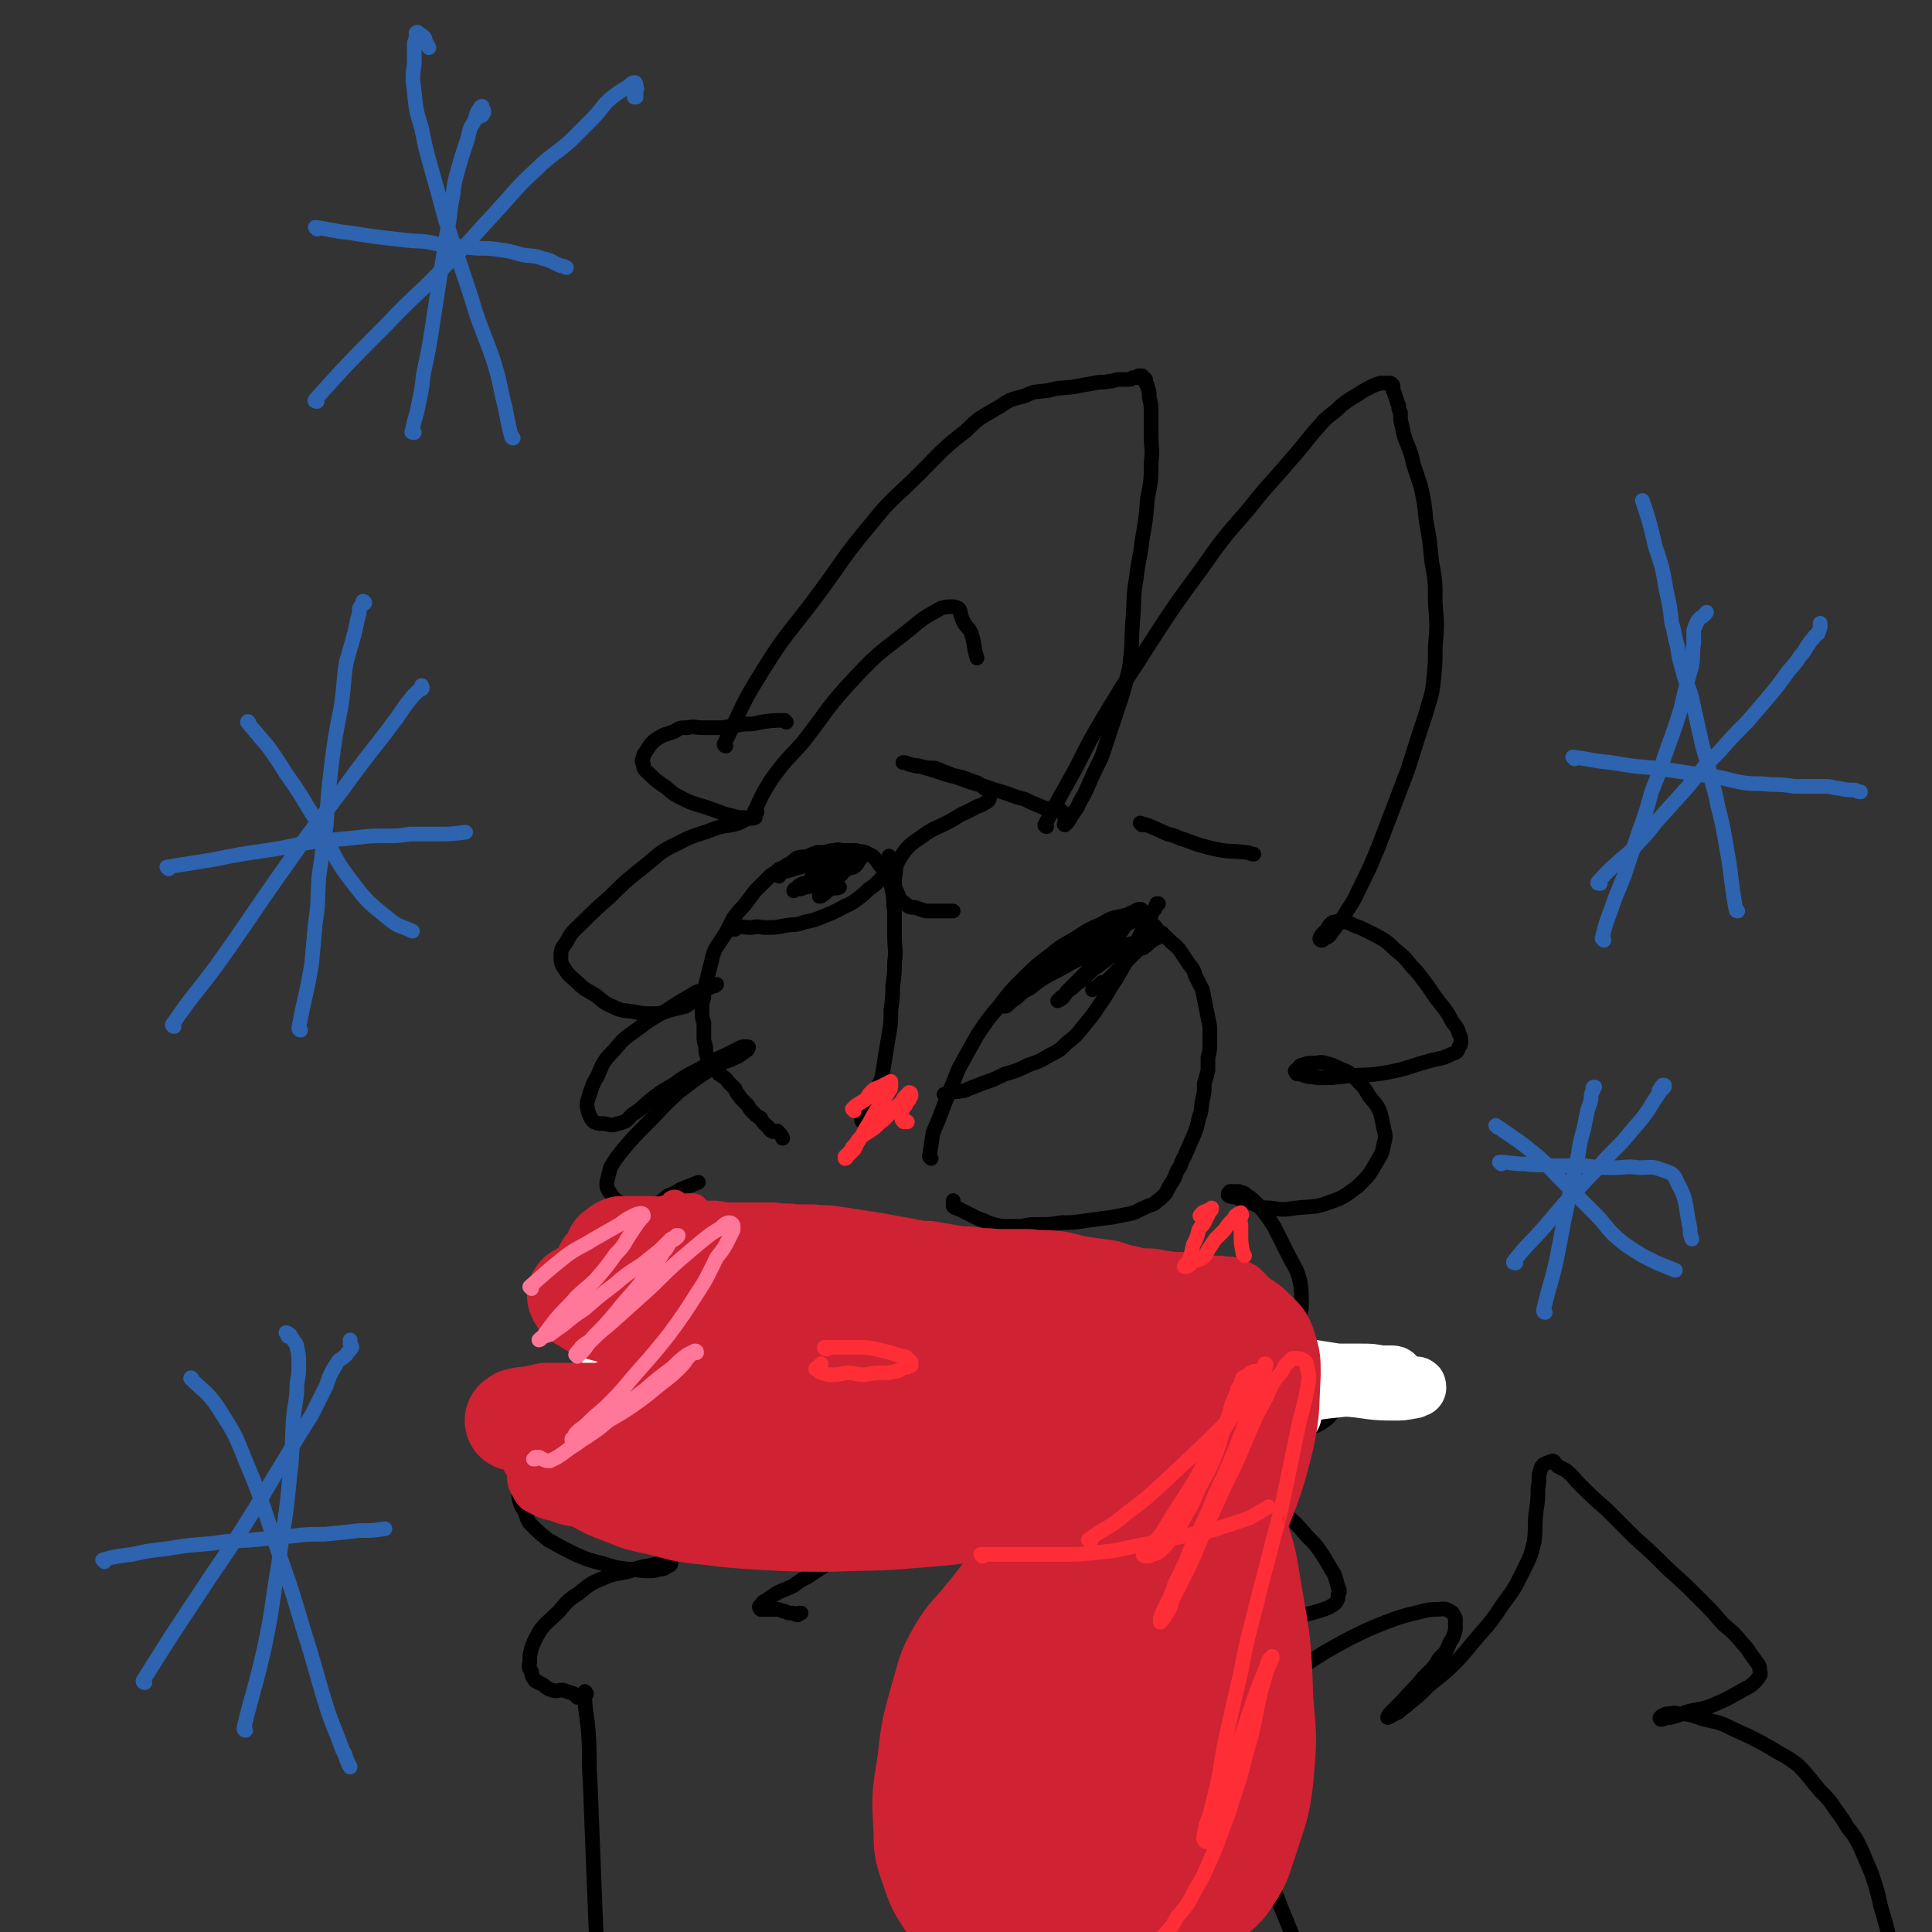 <svg viewBox='0 0 1054 1054' version='1.1' xmlns='http://www.w3.org/2000/svg' xmlns:xlink='http://www.w3.org/1999/xlink'><rect x="0" y="0" width="1054" height="1054" fill="#333333" stroke="none"/><g fill='none' stroke='rgb(0,0,0)' stroke-width='8' stroke-linecap='round' stroke-linejoin='round'><path d='M429,394c-1,-1 -1,-1 -1,-1 -6,0 -7,0 -13,1 -4,1 -4,1 -9,1 -6,1 -6,1 -12,2 -5,0 -5,0 -10,0 -5,0 -5,-1 -9,0 -4,0 -4,0 -7,2 -3,1 -3,1 -6,2 -2,1 -2,1 -5,3 -2,2 -2,2 -4,5 -1,2 -2,2 -2,4 -1,2 -1,2 0,4 0,3 1,3 3,5 3,3 3,3 7,6 5,3 4,4 10,7 6,3 6,3 13,5 6,2 6,2 11,4 4,1 4,1 8,2 3,0 3,0 5,0 2,0 2,0 3,0 1,0 1,0 1,0 -2,1 -3,0 -5,1 -2,1 -2,1 -4,2 -6,2 -7,1 -13,3 -10,4 -11,3 -20,8 -11,5 -10,6 -19,13 -10,8 -10,8 -18,16 -8,7 -8,7 -15,14 -5,5 -6,5 -9,11 -3,4 -3,4 -3,9 0,3 1,4 3,7 2,3 3,3 6,6 4,4 5,4 10,7 4,3 4,4 9,6 6,3 6,2 12,3 5,1 5,1 11,1 5,0 5,-1 9,-2 4,-1 4,-1 8,-2 3,-2 3,-2 6,-4 2,-2 2,-2 4,-4 2,-2 2,-2 4,-3 2,0 2,0 3,-1 0,0 0,0 0,0 -1,0 -1,1 -2,1 -2,1 -3,1 -5,2 -4,1 -4,1 -7,3 -7,4 -7,4 -13,8 -9,5 -9,5 -17,11 -7,5 -7,5 -12,11 -6,6 -6,7 -9,14 -3,5 -3,6 -5,12 -1,3 -1,4 0,8 1,2 1,3 3,5 2,1 3,1 6,1 4,1 4,1 7,0 5,-1 5,-2 8,-5 5,-3 5,-4 10,-8 5,-4 5,-4 12,-8 7,-5 7,-5 15,-9 6,-4 6,-4 13,-7 4,-2 4,-2 8,-4 2,-1 2,-1 4,-1 1,0 2,0 1,1 0,1 -1,1 -2,2 -2,1 -2,2 -5,3 -6,3 -7,2 -13,6 -9,6 -9,6 -18,13 -9,8 -9,9 -17,17 -7,7 -7,7 -13,14 -4,5 -4,5 -7,10 -1,4 -1,4 -2,8 0,3 0,3 2,6 2,3 2,3 5,5 3,2 3,2 7,3 3,1 3,1 6,0 3,0 3,0 6,-2 2,0 2,0 4,-2 2,-1 2,-2 4,-3 3,-1 3,-1 6,-3 5,-2 5,-2 10,-4 '/><path d='M396,407c0,0 -1,0 -1,-1 10,-20 9,-21 21,-40 13,-21 14,-20 29,-40 15,-20 14,-21 30,-40 12,-15 13,-14 27,-28 12,-12 12,-13 25,-23 8,-8 8,-7 18,-13 6,-4 6,-4 14,-6 6,-3 6,-2 13,-3 7,-2 7,-1 14,-2 5,-1 5,-1 11,-2 4,-1 4,0 8,-1 3,0 3,-1 6,-1 2,0 2,0 4,0 2,0 2,0 3,-1 1,0 1,0 2,0 1,0 1,0 1,-1 1,0 1,0 1,0 1,0 1,0 1,0 1,1 1,1 1,1 1,1 1,1 1,1 0,1 0,1 0,2 1,1 1,1 1,2 1,3 1,3 1,6 1,4 1,4 1,9 0,6 0,6 0,12 0,7 1,7 0,14 0,10 0,10 -2,20 -1,12 -1,12 -3,23 -1,10 -2,10 -3,20 -2,11 -1,11 -2,23 -1,13 0,13 -2,27 -3,12 -3,12 -7,24 -4,12 -4,12 -8,24 -4,8 -4,8 -8,17 -2,5 -3,5 -5,10 -2,3 -2,3 -4,6 -1,2 -1,2 -2,3 -1,1 -1,1 -1,1 -1,0 0,-1 0,-1 0,-1 0,-1 0,-1 0,-1 0,-1 0,-1 0,-1 0,-1 0,-2 -1,0 0,0 0,-1 -1,-1 -1,-1 -2,-1 0,-1 0,-1 -1,-1 -1,0 -1,0 -2,-1 -2,0 -2,0 -4,0 -2,0 -2,0 -4,-1 -5,-2 -5,-2 -9,-4 -8,-2 -8,-3 -16,-5 -11,-4 -11,-3 -21,-7 -9,-2 -9,-3 -17,-5 -5,-2 -5,-1 -9,-2 -2,-1 -2,-1 -3,-1 -1,0 0,0 0,0 2,0 2,1 4,1 2,1 3,1 5,1 4,1 4,1 8,1 5,2 5,2 10,4 5,1 5,1 10,3 3,1 4,1 7,4 2,1 2,1 3,3 0,2 0,3 -1,4 -3,2 -3,2 -6,3 -7,4 -7,3 -13,7 -9,5 -10,4 -18,10 -6,4 -7,5 -11,11 -3,5 -2,6 -3,12 0,4 0,4 2,8 1,3 1,3 4,5 2,2 2,2 5,2 3,1 3,1 6,2 6,0 6,0 11,0 2,0 2,0 4,0 '/><path d='M571,451c0,0 -1,0 -1,-1 8,-15 8,-15 17,-31 8,-16 8,-16 17,-31 12,-20 12,-19 24,-38 13,-20 13,-20 27,-39 12,-17 12,-17 26,-33 11,-14 12,-14 23,-27 8,-9 8,-10 16,-19 5,-6 6,-5 12,-11 4,-3 4,-3 9,-6 3,-2 3,-2 7,-4 2,-1 2,-1 5,-2 2,0 2,0 3,0 1,0 1,0 2,0 1,0 1,0 1,1 1,0 1,0 1,1 0,1 0,1 0,2 1,1 0,1 1,2 0,1 0,1 1,3 0,1 0,1 1,3 0,2 0,2 1,4 0,4 0,4 1,8 1,5 1,5 3,10 2,5 2,5 3,10 2,6 2,6 4,12 2,9 2,9 3,19 2,11 2,11 3,22 2,11 2,11 2,23 1,12 1,12 0,24 0,9 0,9 -1,19 -1,9 -2,9 -4,17 -5,15 -5,15 -10,31 -8,21 -8,21 -16,42 -5,12 -5,12 -11,24 -3,7 -4,7 -8,14 -3,4 -3,4 -6,8 -2,3 -2,3 -5,4 0,1 -1,1 -1,1 -1,0 -1,-1 -1,-1 0,-1 1,-1 1,-2 2,-2 2,-2 3,-3 1,-2 1,-2 2,-3 1,-1 1,-1 3,-1 1,-1 1,0 3,0 1,0 1,0 3,0 2,1 2,1 4,2 3,1 3,1 5,2 4,2 4,2 8,4 5,3 5,3 9,7 5,4 5,4 9,9 5,5 5,6 9,11 4,6 4,6 8,11 3,4 3,4 5,8 2,3 3,3 4,7 1,2 1,2 1,4 0,2 0,2 -1,3 -1,3 -1,3 -4,4 -6,3 -6,2 -13,4 -11,3 -11,4 -22,6 -11,2 -11,1 -22,2 -8,1 -8,1 -16,1 -5,-1 -5,0 -9,-2 -2,0 -3,0 -3,-1 -1,-1 0,-1 1,-2 1,-1 1,-2 3,-2 2,-1 2,-1 5,-1 4,0 4,-1 7,0 4,1 4,1 8,3 5,2 5,2 9,6 4,4 4,4 7,9 3,4 4,4 6,9 1,4 1,4 2,9 1,4 1,4 0,8 -1,5 -1,5 -4,10 -4,7 -4,7 -10,13 -7,5 -7,6 -16,9 -8,3 -9,2 -18,3 -7,1 -7,1 -14,0 -6,0 -6,-1 -11,-3 -4,-1 -4,-1 -8,-3 -2,0 -2,0 -4,-1 0,-1 0,-1 1,-2 0,0 1,0 2,0 1,0 2,0 3,0 2,1 2,0 4,2 3,2 3,2 6,5 5,6 5,6 9,12 4,8 4,8 8,16 3,6 4,6 6,13 1,5 1,6 1,11 0,5 0,6 -2,10 -1,4 -2,4 -4,6 -3,3 -3,3 -7,4 -4,1 -4,0 -8,0 -5,0 -5,-1 -10,-2 -5,-1 -5,-2 -10,-4 -5,-1 -4,-2 -9,-3 -4,-2 -4,-1 -7,-3 -3,-1 -3,-1 -5,-2 -2,-1 -2,-1 -3,-2 0,-2 1,-2 1,-4 1,-1 1,-1 1,-1 '/><path d='M437,698c0,0 -1,-1 -1,-1 4,-1 5,-1 9,-2 3,0 3,0 5,1 3,0 3,0 6,1 3,1 3,1 5,2 2,1 2,1 4,2 2,1 1,1 3,2 2,1 2,1 3,2 1,0 1,1 3,1 0,0 0,0 1,0 '/><path d='M508,632c0,0 -1,-1 -1,-1 1,-6 1,-7 2,-13 3,-7 3,-7 6,-15 4,-10 4,-10 8,-20 5,-9 5,-9 10,-18 6,-9 6,-9 12,-16 6,-8 6,-8 13,-15 7,-7 7,-7 15,-13 7,-6 7,-5 15,-10 6,-4 6,-4 13,-7 5,-3 5,-3 10,-4 4,-1 4,-1 9,0 4,1 4,1 7,3 3,2 3,2 5,5 3,2 3,2 6,5 3,3 3,2 6,6 2,3 2,3 4,6 2,3 3,3 4,7 2,4 2,4 4,8 1,5 1,5 2,10 1,5 1,5 2,10 0,4 0,4 0,9 0,4 0,4 -1,8 0,3 0,3 0,7 -1,4 -1,4 -2,7 0,5 0,5 -1,9 -1,5 0,5 -2,10 -1,5 -1,5 -3,10 -2,4 -2,5 -4,9 -1,3 -2,3 -3,7 -2,3 -2,3 -3,6 -1,2 -1,2 -3,5 -1,2 -1,2 -2,4 -2,2 -2,2 -3,3 -2,1 -2,2 -4,3 -3,1 -3,1 -5,2 -3,1 -3,2 -7,3 -5,1 -5,1 -10,2 -8,1 -8,1 -15,2 -7,1 -7,1 -13,1 -6,1 -6,1 -12,1 -5,0 -5,0 -10,1 -4,0 -4,0 -8,0 -3,0 -3,0 -7,-1 -3,-1 -3,-1 -5,-2 -3,-1 -3,-1 -5,-2 -2,-1 -2,-1 -4,-2 -2,-1 -2,-1 -4,-2 -1,-1 -1,0 -2,-1 -1,0 -1,0 -2,-1 0,0 0,0 0,-1 0,-1 0,-1 0,-2 0,0 0,0 0,0 '/><path d='M516,598c0,0 -1,-1 -1,-1 5,-2 6,-1 11,-2 5,-2 5,-2 10,-4 6,-2 6,-2 12,-5 7,-2 7,-2 13,-5 6,-2 6,-2 11,-5 6,-3 6,-3 10,-7 5,-4 5,-4 9,-9 5,-6 5,-6 9,-12 5,-7 4,-7 9,-14 4,-7 4,-7 8,-14 3,-6 3,-6 6,-12 2,-4 3,-3 4,-7 2,-3 1,-3 3,-5 0,-1 0,-1 1,-2 0,-1 0,-1 0,-1 0,0 0,0 1,0 '/><path d='M471,612c0,0 -1,0 -1,-1 2,-3 3,-3 5,-7 1,-3 1,-3 2,-7 2,-4 2,-4 4,-9 1,-5 1,-6 2,-12 1,-6 1,-6 2,-12 1,-6 1,-6 1,-13 1,-7 1,-7 1,-13 1,-7 1,-7 1,-13 1,-7 0,-7 0,-15 0,-6 0,-6 0,-13 -1,-5 0,-5 -1,-10 -1,-5 -1,-5 -3,-9 -1,-4 -1,-3 -4,-6 -2,-3 -2,-3 -4,-5 -2,-1 -2,-1 -4,-2 -3,-1 -3,0 -6,-1 -3,0 -3,0 -5,0 -3,0 -3,-1 -6,0 -2,0 -2,0 -5,1 -2,0 -2,0 -4,0 -3,1 -3,1 -5,2 -3,1 -3,0 -6,1 -2,1 -2,2 -4,3 -2,1 -2,1 -3,2 -3,1 -3,1 -5,3 -2,1 -2,1 -5,4 -3,3 -3,3 -6,6 -3,4 -3,4 -6,8 -3,3 -3,3 -6,7 -2,4 -2,4 -4,8 -2,3 -2,3 -4,6 -2,3 -2,3 -3,6 -1,4 -1,4 -2,8 -1,4 -1,4 -2,8 -1,3 -1,3 -1,7 -1,3 -1,3 -1,7 0,4 0,4 1,7 0,4 0,4 0,7 0,3 0,3 1,6 0,3 0,3 1,6 0,2 1,2 2,4 1,2 1,1 3,3 1,2 1,2 3,3 1,1 2,1 3,3 2,2 2,2 4,4 1,3 2,3 3,5 2,2 2,2 4,4 1,2 1,2 3,4 2,2 2,2 4,3 1,2 1,2 3,4 2,1 1,2 3,3 1,1 2,0 3,0 2,2 2,2 3,4 '/><path d='M401,507c0,0 -1,-1 -1,-1 4,-1 5,0 10,0 4,-1 4,0 8,0 5,0 5,0 10,-1 6,-1 6,0 11,-2 5,-1 5,-1 10,-3 5,-2 5,-2 9,-4 5,-3 5,-2 9,-5 4,-3 4,-3 7,-6 3,-2 3,-2 5,-4 2,-2 2,-2 4,-5 1,-2 0,-2 1,-4 0,-1 1,-1 1,-3 0,-1 0,-1 0,-2 '/><path d='M567,529c0,0 -1,0 -1,-1 8,-4 9,-4 17,-9 4,-2 4,-2 8,-4 4,-2 4,-2 7,-3 3,-2 3,-2 5,-3 1,0 2,0 2,0 1,1 1,1 1,1 0,1 -1,1 -1,2 -1,1 -1,1 -2,2 -2,2 -2,3 -4,4 -3,2 -3,1 -6,3 -4,2 -4,2 -8,4 -7,4 -7,4 -13,7 -5,3 -5,3 -10,7 -4,2 -4,2 -7,5 -3,2 -3,2 -5,4 -1,1 -1,1 -2,1 0,0 0,0 0,-1 1,-1 2,-1 3,-2 1,-2 1,-2 3,-4 2,-3 1,-4 4,-6 3,-2 4,-2 7,-4 6,-3 6,-3 12,-6 6,-3 6,-3 12,-7 6,-4 6,-5 11,-9 5,-4 5,-4 10,-7 3,-3 3,-3 7,-5 3,-1 3,-2 5,-2 1,0 1,1 2,2 0,0 0,1 -1,1 0,1 0,1 -1,1 -2,1 -2,1 -3,2 -2,1 -2,1 -4,2 -3,3 -2,3 -5,6 -2,4 -2,4 -4,7 -4,3 -4,2 -7,6 -4,3 -3,3 -6,7 -4,4 -4,4 -8,8 -3,3 -3,3 -5,6 -1,1 -1,1 -3,2 0,0 0,0 0,0 1,-1 1,-1 2,-2 2,-1 2,-1 3,-3 3,-2 3,-2 5,-4 3,-2 3,-2 6,-5 3,-3 3,-3 6,-5 4,-3 4,-3 8,-6 3,-3 3,-3 6,-5 3,-1 4,-1 7,-2 3,-2 3,-1 6,-2 2,-1 2,-1 4,-2 1,0 1,0 2,-1 1,0 1,0 2,0 0,0 -1,1 -1,1 -1,1 -1,1 -1,1 -1,1 -1,1 -2,1 -1,1 -1,1 -3,2 -1,2 -1,1 -3,3 -3,1 -3,1 -5,3 -2,2 -2,2 -4,4 -3,3 -3,3 -6,6 -3,3 -3,3 -6,6 -2,1 -2,0 -4,2 -2,1 -2,1 -3,2 0,0 1,-1 2,-1 1,-1 1,-1 2,-2 1,-1 1,-1 1,-1 '/><path d='M425,478c0,-1 -2,-1 -1,-1 3,-2 4,-1 9,-3 4,-1 4,-1 7,-2 4,-2 4,-2 8,-3 3,-1 3,-1 6,-2 3,-1 3,-1 5,-2 2,0 2,0 4,-1 1,0 1,0 3,0 0,0 1,0 1,0 0,1 0,1 -1,3 0,1 0,0 -1,1 0,2 0,2 0,3 -1,1 -2,1 -3,2 -2,2 -1,2 -3,4 -2,2 -3,1 -5,2 -3,1 -2,2 -5,3 -2,1 -2,0 -3,1 -2,0 -2,0 -4,0 -1,1 -1,1 -3,1 -1,0 -1,1 -3,1 -1,0 -1,0 -2,0 -1,0 -1,1 -1,1 1,-1 1,-1 2,-2 1,-1 1,-1 3,-2 1,0 2,0 3,-1 2,-1 1,-2 3,-4 1,-1 1,0 3,0 2,-1 2,-2 4,-3 1,-1 2,0 3,-1 2,-1 2,-2 4,-3 2,-1 2,-1 4,-2 1,-1 1,-1 2,-1 1,-1 1,-1 2,-1 1,0 1,0 2,0 0,0 0,-1 1,-1 0,0 1,0 1,0 0,1 0,1 0,2 0,1 0,1 -1,2 -1,1 -1,2 -2,3 -2,2 -3,1 -5,2 -1,1 -1,1 -1,1 -2,1 -2,1 -3,2 -2,1 -2,1 -3,3 -2,1 -1,2 -3,3 -1,2 -2,2 -3,4 -1,0 -1,0 -2,1 0,1 0,1 0,1 1,0 1,0 2,-1 2,-1 2,-2 4,-3 3,-1 3,0 5,-1 '/><path d='M623,450c0,0 -1,-1 -1,-1 7,2 8,3 15,6 5,1 5,2 9,3 8,3 8,3 16,5 9,2 9,1 18,2 2,0 2,1 4,1 '/><path d='M413,443c-1,-1 -2,-1 -1,-1 4,-9 4,-9 9,-17 8,-11 8,-10 17,-20 14,-18 13,-19 29,-36 14,-15 15,-14 31,-27 7,-6 8,-6 15,-10 3,-1 3,-1 6,-1 2,0 2,0 4,1 1,1 1,2 1,3 1,3 1,3 2,5 2,3 3,3 4,6 2,6 1,7 3,13 '/><path d='M404,715c0,0 0,-1 -1,-1 -8,-1 -9,0 -17,0 -6,0 -6,-1 -12,-1 -8,1 -8,1 -15,1 -9,1 -9,1 -18,2 -6,0 -6,0 -13,1 -5,0 -5,0 -10,2 -3,1 -3,1 -6,3 -1,1 -1,2 -2,3 0,2 0,2 1,3 4,1 4,1 8,2 5,1 5,1 10,3 5,2 5,2 11,5 6,3 6,2 13,5 5,3 5,3 10,6 3,2 3,1 7,3 2,2 2,1 4,3 1,1 2,1 2,2 0,0 1,0 0,1 -1,1 -1,1 -3,2 -2,2 -2,2 -5,3 -5,2 -5,2 -10,4 -9,3 -9,3 -17,6 -10,4 -10,4 -19,8 -7,4 -8,3 -15,7 -6,3 -6,3 -12,7 -4,3 -4,3 -7,7 -3,3 -3,4 -4,8 -1,3 -1,4 -1,7 1,4 1,4 3,7 2,4 1,5 4,8 4,4 4,4 9,8 7,4 7,4 15,8 7,3 7,3 15,5 6,2 6,2 13,3 6,0 6,1 11,1 4,0 4,0 7,-1 3,0 3,-1 5,-2 0,0 1,0 1,-1 0,-1 0,-1 0,-1 -1,0 -2,0 -3,0 -4,1 -4,1 -8,2 -6,1 -6,1 -11,3 -8,2 -8,1 -15,4 -7,3 -7,3 -13,8 -6,4 -6,4 -11,10 -5,5 -6,5 -10,10 -3,5 -3,5 -5,10 -1,4 -1,4 -1,8 -1,3 0,3 1,5 0,3 1,3 2,5 2,1 2,1 4,2 3,2 2,2 5,3 3,1 3,0 6,0 3,1 3,1 6,2 1,1 1,1 2,2 '/><path d='M636,743c0,-1 -2,-2 -1,-1 10,1 11,1 22,3 6,1 6,1 11,2 7,2 7,1 15,3 7,2 7,2 14,4 7,2 7,2 13,3 4,2 5,1 9,3 3,1 3,1 6,3 2,1 2,0 3,2 1,1 0,2 0,4 -2,3 -2,3 -4,5 -4,3 -4,3 -9,5 -9,3 -10,3 -19,5 -9,3 -9,3 -19,5 -8,2 -8,3 -16,5 -6,1 -6,1 -12,2 -4,0 -4,0 -8,0 -1,0 -1,0 -1,-1 1,0 2,0 3,0 3,0 3,-1 6,-1 5,0 5,0 9,1 6,2 6,2 11,6 7,5 7,5 14,11 9,6 9,6 17,13 7,6 7,6 13,13 5,5 5,5 9,11 3,5 3,5 6,10 1,3 1,3 2,7 1,2 1,2 0,4 0,2 0,3 -2,5 -3,2 -3,2 -6,3 -6,2 -6,2 -12,3 -6,1 -7,1 -13,2 -7,0 -7,1 -14,1 -6,0 -6,0 -13,0 -3,0 -3,0 -7,1 -2,0 -2,0 -4,1 0,0 0,0 0,0 0,1 1,1 2,2 1,2 1,2 2,4 3,3 3,3 5,7 3,6 3,6 5,12 2,6 2,7 3,13 1,6 1,6 1,12 0,5 0,6 -1,11 -2,5 -2,5 -4,9 -2,3 -3,3 -6,5 -2,3 -2,3 -6,4 -3,2 -3,2 -6,3 -3,1 -3,1 -6,1 -3,0 -3,-1 -5,-2 -1,0 -1,0 -2,0 '/><path d='M448,833c0,0 0,-1 -1,-1 -4,0 -4,0 -8,0 -3,0 -3,0 -6,-1 -4,0 -4,0 -7,0 -2,0 -2,0 -4,1 -1,0 -2,0 -2,1 0,0 0,0 1,1 1,0 1,0 3,0 2,1 2,0 4,1 3,1 3,1 6,3 4,2 4,2 8,4 2,2 2,1 5,3 3,1 2,2 5,3 1,0 1,0 2,1 1,0 1,0 2,0 0,1 0,1 -1,2 0,0 0,0 0,0 -1,1 -1,1 -3,2 -2,1 -2,1 -5,3 -3,2 -3,2 -6,4 -4,2 -4,2 -8,5 -4,2 -5,2 -9,4 -3,2 -3,2 -6,4 -2,1 -2,1 -3,3 -1,0 -1,1 0,2 1,0 2,0 3,0 3,0 3,0 6,0 2,0 2,1 4,1 2,1 2,1 4,1 2,0 2,1 3,1 1,0 1,-1 1,-1 1,0 1,0 1,0 '/><path d='M320,924c0,0 -1,-2 -1,-1 0,10 1,11 2,22 1,14 0,14 1,28 1,26 1,26 2,51 1,25 1,25 2,50 1,27 1,27 2,55 0,0 0,0 0,0 '/><path d='M664,941c-1,0 -2,-2 -1,-1 8,23 8,24 17,48 10,27 9,27 19,53 9,22 9,22 18,43 7,17 7,17 15,33 6,13 6,13 13,25 8,15 10,14 18,28 6,9 5,9 10,18 '/><path d='M675,933c0,0 -1,0 -1,-1 8,-5 9,-5 17,-11 10,-6 10,-6 20,-12 12,-8 12,-8 25,-15 10,-5 10,-5 20,-9 8,-3 8,-3 16,-5 5,-1 6,-2 11,-2 4,0 5,-1 8,1 2,1 2,2 3,4 0,3 0,3 0,6 -1,4 -1,4 -3,7 -2,5 -2,5 -6,9 -4,7 -5,6 -10,12 -5,6 -5,5 -10,11 -3,3 -3,3 -7,7 0,1 -1,1 -1,2 0,0 1,0 2,-1 2,-1 2,-1 4,-2 3,-3 3,-2 6,-5 5,-4 5,-4 10,-9 7,-6 8,-6 14,-12 7,-7 7,-8 14,-16 7,-8 7,-8 13,-17 6,-8 6,-8 11,-18 4,-8 4,-8 6,-16 1,-8 0,-8 1,-16 1,-7 1,-7 1,-13 1,-4 0,-5 1,-9 1,-2 0,-2 2,-4 2,-1 2,-1 5,-2 0,0 1,0 1,1 1,1 1,1 2,2 2,1 2,1 4,2 5,4 4,4 8,8 7,7 7,7 14,13 8,8 8,8 16,16 9,8 9,8 18,17 9,8 9,8 17,16 7,7 7,7 13,14 6,5 6,5 11,11 3,3 3,4 6,8 2,3 3,3 3,6 1,3 0,3 -2,6 -4,4 -4,3 -9,6 -7,4 -7,4 -14,7 -7,3 -8,2 -15,4 -5,2 -5,2 -9,3 -3,0 -3,1 -5,1 0,0 -1,-1 0,-1 0,-1 1,-1 3,-2 4,0 4,-1 7,0 7,0 7,1 14,3 9,2 9,2 17,6 9,4 9,4 18,9 8,5 8,4 16,10 6,6 6,7 12,14 5,5 5,5 9,11 3,4 3,4 6,9 4,5 4,5 7,11 3,7 3,7 6,14 3,9 3,9 5,18 3,10 3,10 5,19 1,10 1,10 2,20 1,9 1,9 1,18 -1,34 -1,34 -2,68 '/></g>
<g fill='none' stroke='rgb(45,99,175)' stroke-width='8' stroke-linecap='round' stroke-linejoin='round'><path d='M173,219c0,0 -2,0 -1,-1 18,-20 19,-21 39,-41 16,-17 17,-16 33,-33 14,-14 14,-15 28,-30 10,-11 10,-12 21,-22 8,-8 9,-7 18,-15 6,-6 6,-6 12,-12 6,-6 5,-7 11,-12 4,-3 4,-3 9,-6 1,-1 2,-2 3,-2 1,0 1,1 1,2 0,1 1,1 0,2 0,2 0,2 0,4 -1,0 -1,0 -1,0 '/><path d='M280,239c0,0 -1,0 -1,-1 -3,-11 -2,-11 -5,-22 -2,-10 -2,-10 -5,-20 -6,-17 -7,-17 -12,-34 -7,-21 -7,-21 -14,-42 -4,-15 -4,-15 -8,-29 -3,-11 -3,-11 -5,-21 -3,-10 -3,-10 -4,-20 -1,-8 -1,-8 0,-15 0,-5 0,-5 0,-9 0,-3 0,-3 1,-5 0,-2 0,-2 0,-3 1,-1 1,0 1,0 2,1 2,1 3,2 1,1 1,1 1,3 1,1 1,1 2,3 '/><path d='M226,236c-1,0 -2,0 -1,-1 1,-7 2,-7 3,-13 2,-9 2,-9 3,-18 3,-14 3,-14 5,-27 2,-13 2,-13 4,-26 2,-12 2,-12 4,-25 2,-10 1,-10 3,-19 1,-8 1,-8 3,-15 2,-7 2,-7 4,-13 2,-5 1,-5 3,-10 2,-3 2,-3 3,-7 1,-2 1,-2 2,-3 0,-1 1,-1 1,-1 0,1 1,2 1,3 0,1 -1,1 -1,2 -1,0 -1,0 -2,1 '/><path d='M173,125c0,0 -1,-1 -1,-1 8,1 9,2 19,3 6,1 6,1 13,2 8,1 8,1 17,2 9,1 9,0 17,2 9,1 9,1 18,2 7,1 8,0 15,1 7,1 7,1 14,3 5,1 6,0 11,2 5,1 5,2 10,4 1,0 1,0 3,1 '/><path d='M873,482c-1,0 -2,0 -1,-1 8,-9 9,-9 18,-17 6,-7 7,-7 13,-15 9,-10 9,-10 18,-20 8,-10 8,-10 17,-19 7,-8 7,-8 15,-16 6,-7 6,-7 12,-14 5,-6 5,-6 10,-13 3,-4 4,-4 7,-9 3,-3 2,-3 5,-7 1,-2 2,-2 3,-4 1,-1 2,-1 2,-2 1,-2 1,-3 1,-5 '/><path d='M948,497c0,0 -1,0 -1,-1 -3,-16 -2,-17 -5,-33 -2,-12 -2,-12 -5,-24 -2,-11 -3,-10 -5,-21 -3,-10 -3,-10 -5,-19 -2,-9 -2,-9 -4,-18 -2,-8 -3,-7 -5,-15 -2,-7 -2,-7 -3,-14 -2,-6 -1,-6 -3,-12 -1,-9 -1,-9 -3,-18 -2,-12 -2,-12 -6,-24 -3,-13 -3,-13 -7,-25 '/><path d='M875,513c0,-1 -1,-1 -1,-1 2,-8 2,-8 5,-16 3,-9 3,-8 7,-18 4,-12 4,-12 8,-24 4,-11 4,-11 7,-22 4,-10 4,-10 7,-19 3,-9 3,-8 6,-17 3,-9 3,-9 5,-18 2,-8 2,-8 4,-15 1,-6 0,-6 1,-12 0,-4 0,-4 0,-7 1,-3 1,-3 2,-5 2,-3 3,-2 5,-5 '/><path d='M859,414c0,0 -1,-1 -1,-1 9,1 10,2 21,3 12,2 12,2 24,3 14,2 14,2 27,4 11,1 10,2 21,4 7,1 7,0 15,1 6,0 6,0 13,1 4,0 4,0 9,0 4,0 4,0 8,0 4,0 4,1 7,1 5,1 5,1 9,1 2,1 2,1 3,1 '/><path d='M79,918c0,0 -1,0 -1,-1 15,-24 15,-24 31,-48 13,-20 14,-20 27,-41 10,-16 10,-17 20,-33 7,-12 7,-12 14,-23 4,-8 4,-8 8,-16 2,-6 2,-6 5,-11 2,-4 3,-3 6,-6 1,-2 2,-2 3,-4 0,-1 -1,-1 -1,-2 0,-1 0,-1 0,-2 '/><path d='M105,753c0,-1 -1,-2 -1,-1 7,7 9,7 15,16 9,14 9,14 15,29 11,26 10,27 19,53 9,25 8,25 16,50 5,17 5,18 10,34 4,11 4,10 8,21 2,3 1,3 3,7 0,1 1,1 1,2 '/><path d='M134,944c0,0 -1,0 -1,-1 5,-21 6,-21 11,-43 5,-23 4,-24 8,-47 3,-24 4,-24 6,-47 2,-16 1,-16 2,-32 1,-10 2,-10 2,-19 1,-6 1,-6 1,-11 0,-4 0,-5 -1,-9 0,-2 -1,-2 -2,-4 -1,-1 -1,-2 -2,-3 -1,-1 -2,-1 -2,-1 0,0 0,0 1,1 0,0 0,0 0,1 '/><path d='M57,852c0,0 -1,-1 -1,-1 7,-2 8,-2 16,-3 9,-2 9,-2 18,-3 13,-2 13,-2 26,-3 12,-2 12,-1 23,-2 10,-1 10,-1 20,-2 9,-1 9,-1 18,-1 10,-1 10,-1 19,-2 7,0 7,0 14,-1 '/><path d='M95,560c0,0 -1,0 -1,-1 11,-16 12,-16 24,-32 20,-28 19,-28 39,-56 18,-26 19,-25 37,-50 12,-16 12,-15 23,-30 4,-6 4,-6 8,-11 2,-2 2,-2 3,-3 1,-1 2,-1 2,-1 1,-1 0,-1 0,-2 '/><path d='M136,395c0,-1 -1,-2 -1,-1 4,5 5,6 11,13 5,7 5,7 10,15 10,14 9,14 18,28 9,16 7,17 18,31 9,12 10,12 21,21 5,4 6,3 12,6 '/><path d='M164,562c0,0 -1,0 -1,-1 3,-17 4,-17 7,-35 1,-11 1,-11 2,-22 2,-13 1,-13 2,-26 2,-14 2,-14 4,-28 1,-17 1,-17 3,-34 2,-15 2,-15 5,-30 2,-13 1,-13 3,-25 2,-7 2,-7 4,-14 1,-4 1,-4 2,-9 1,-3 1,-3 1,-6 1,-2 2,-2 3,-3 0,-1 -1,-1 -1,-1 0,0 0,1 0,1 '/><path d='M92,474c0,0 -1,-1 -1,-1 12,-2 13,-2 25,-4 15,-3 15,-3 29,-5 14,-2 14,-3 28,-5 10,-1 11,-1 21,-2 8,-1 8,-1 17,-1 6,0 6,0 13,-1 7,0 7,0 15,0 7,0 7,0 15,-1 '/><path d='M827,689c-1,0 -2,0 -1,-1 7,-9 8,-9 16,-18 6,-7 6,-7 11,-13 9,-9 8,-9 17,-18 7,-8 7,-8 15,-16 5,-6 5,-6 11,-13 3,-4 3,-4 6,-9 2,-3 2,-3 4,-6 1,-1 1,-1 2,-2 0,0 0,0 0,-1 0,0 -1,0 -1,0 -1,1 -1,2 -2,3 0,1 0,1 0,1 '/><path d='M817,615c0,0 -1,-1 -1,-1 10,7 11,7 22,16 7,6 7,7 14,14 9,9 9,9 18,18 7,7 6,8 13,14 6,5 7,5 13,9 4,2 4,2 8,4 5,2 5,2 10,4 '/><path d='M843,716c0,0 -1,0 -1,-1 3,-13 4,-14 7,-27 2,-10 2,-10 4,-21 2,-9 2,-9 4,-19 2,-9 2,-9 4,-18 1,-7 1,-7 3,-14 1,-5 1,-5 2,-10 1,-3 1,-3 2,-6 0,-3 0,-3 1,-5 0,0 0,0 0,-1 0,-1 0,-1 1,-1 '/><path d='M819,635c0,0 -1,-1 -1,-1 6,0 7,1 14,1 7,1 7,0 15,1 9,0 9,0 18,0 8,1 8,1 16,1 6,0 6,-1 13,0 6,0 7,-1 12,1 6,2 7,2 9,7 6,11 4,12 7,25 0,3 0,3 1,6 '/></g>
<g fill='none' stroke='rgb(255,255,255)' stroke-width='32' stroke-linecap='round' stroke-linejoin='round'><path d='M339,679c0,0 -1,-1 -1,-1 5,1 7,1 13,3 7,1 7,2 15,4 14,4 14,4 28,7 14,3 14,3 28,6 14,2 14,2 27,5 13,2 13,2 26,4 13,1 13,1 25,2 11,1 11,1 22,2 9,0 9,0 17,1 7,1 7,2 13,3 4,1 4,0 9,1 3,1 3,1 5,3 2,0 2,0 3,1 0,1 0,1 0,1 0,1 0,1 0,2 0,0 0,0 0,0 0,0 0,-1 0,-1 0,-1 0,-1 0,-2 0,0 1,0 1,0 0,-1 0,0 1,0 '/><path d='M347,702c0,0 -1,-1 -1,-1 14,3 15,4 29,7 19,4 19,4 38,8 22,6 21,7 44,12 18,4 18,3 37,5 18,2 18,1 36,3 16,2 16,3 32,4 14,2 14,1 27,2 10,1 10,1 19,3 7,1 7,1 14,4 5,1 5,1 9,3 3,2 3,2 6,3 1,1 1,0 3,1 1,1 1,1 2,1 0,0 -1,0 -1,0 -1,0 -1,0 -2,0 -5,0 -5,1 -9,0 -15,0 -15,-1 -30,-2 -20,-1 -20,0 -41,-1 -20,0 -20,0 -40,-1 -22,0 -22,0 -45,0 -21,-1 -21,0 -42,-1 -20,-1 -20,0 -39,-2 -14,-2 -14,-2 -28,-5 -11,-3 -11,-3 -22,-7 -7,-3 -7,-3 -14,-6 -3,-2 -4,-3 -7,-6 -1,0 -1,-1 -1,-2 1,-1 2,-1 3,-1 3,-1 3,-1 6,-2 4,-1 3,-1 7,-1 5,-1 5,-1 10,-1 9,1 9,1 18,2 15,1 15,1 30,3 17,2 18,1 35,4 19,3 18,5 37,8 21,3 21,2 42,4 22,3 22,2 43,5 17,3 17,2 34,6 15,3 14,4 29,8 10,2 10,1 21,3 10,1 10,1 20,3 9,1 9,2 17,3 7,1 7,0 14,1 5,0 5,0 10,1 3,1 3,1 6,1 1,0 1,0 2,1 0,0 0,0 0,0 -2,0 -2,0 -4,0 -7,1 -6,2 -13,2 -14,1 -14,1 -28,1 -19,1 -19,0 -37,0 -18,0 -18,1 -36,0 -20,0 -20,0 -39,-2 -19,-3 -19,-3 -37,-6 -18,-4 -18,-3 -36,-9 -14,-4 -14,-6 -28,-11 -13,-5 -13,-5 -26,-10 -10,-5 -10,-5 -20,-9 -7,-3 -7,-3 -14,-6 -2,-2 -3,-2 -5,-4 0,0 0,-1 1,-1 2,-1 2,-1 4,-1 5,-1 5,-1 10,-1 8,1 8,1 17,1 15,2 15,2 29,3 20,3 20,2 39,6 20,4 20,4 40,9 18,5 18,6 37,10 17,3 17,2 34,5 14,2 14,1 28,4 12,2 12,2 24,4 11,2 11,2 21,3 11,1 11,1 21,2 2,0 2,0 3,0 '/><path d='M592,764c-1,0 -2,-1 -1,-1 12,0 13,1 27,1 19,0 19,1 37,0 19,0 19,0 38,-2 15,-1 15,-2 30,-4 9,-1 9,-1 19,-2 5,0 5,0 11,0 4,0 4,-1 8,-1 3,0 3,1 7,1 2,0 2,0 4,0 1,0 1,0 1,1 0,0 0,0 -1,0 -1,1 -1,1 -2,1 -5,1 -5,1 -10,1 -12,0 -12,-1 -23,-2 -14,-1 -14,0 -27,-1 -12,-1 -12,-1 -24,-2 -12,-1 -12,-1 -24,-2 -11,-1 -12,-1 -23,-2 -11,-1 -11,-2 -21,-3 -11,-1 -11,0 -21,-1 -9,-1 -9,-1 -17,-2 -5,0 -5,0 -9,0 -2,0 -3,0 -3,0 1,0 2,-1 4,-1 5,0 5,0 9,-1 10,-1 10,-3 20,-3 14,0 14,2 28,3 16,1 16,0 32,2 14,1 13,2 27,4 11,1 11,0 22,1 9,0 9,0 18,0 7,0 7,0 14,0 6,0 6,0 11,1 3,0 3,0 6,0 1,0 2,0 2,1 1,0 0,0 -1,0 -2,0 -2,0 -5,0 -8,-1 -8,0 -17,-1 -18,-2 -18,-3 -36,-5 -14,-2 -14,-2 -28,-5 -12,-1 -12,-1 -23,-3 -10,-2 -10,-2 -20,-5 -7,-2 -7,-2 -15,-4 -5,-2 -5,-2 -10,-3 -2,0 -2,0 -3,0 -1,0 0,0 0,0 2,1 2,0 4,0 4,1 4,1 8,1 2,1 2,1 3,1 '/></g>
<g fill='none' stroke='rgb(207,34,51)' stroke-width='16' stroke-linecap='round' stroke-linejoin='round'><path d='M379,660c0,0 0,-1 -1,-1 -4,0 -4,0 -9,1 -5,0 -5,0 -9,1 -5,1 -5,1 -10,2 -5,1 -5,1 -9,2 -4,1 -4,1 -8,3 -3,2 -4,2 -6,4 -4,3 -3,4 -6,7 -2,4 -2,4 -4,7 -2,4 -2,4 -3,8 -1,4 -1,4 -1,9 2,5 2,5 5,11 3,5 3,6 8,11 5,4 6,5 12,8 5,3 5,2 11,3 4,2 4,2 9,2 3,1 3,1 6,0 1,0 1,0 3,0 0,0 0,-1 0,0 0,0 0,0 0,1 -2,0 -2,0 -3,0 -3,1 -3,1 -7,2 -5,1 -5,1 -11,3 -8,3 -8,2 -16,6 -9,4 -9,4 -17,9 -8,6 -9,6 -15,13 -6,8 -6,9 -10,18 -3,6 -3,7 -3,14 -1,4 0,5 2,9 2,4 3,4 7,6 4,2 4,2 9,3 5,2 5,2 11,3 6,1 6,1 13,2 7,2 7,2 14,3 7,1 7,1 14,2 6,1 6,1 13,3 7,1 7,1 14,3 8,1 8,0 16,1 8,2 8,2 16,3 8,1 8,1 16,1 8,1 8,1 16,2 10,1 10,1 19,1 8,0 8,0 16,0 7,0 7,0 15,0 9,0 9,0 17,0 9,-1 9,-1 18,-2 7,0 7,0 14,-1 7,-1 7,0 14,-1 7,-1 7,-1 13,-2 8,-1 8,-1 15,-2 7,0 7,0 14,0 6,-1 6,-1 13,-2 5,-1 5,-1 11,-3 5,-1 5,-1 11,-2 4,-2 4,-2 8,-4 4,-2 4,-2 8,-4 4,-2 4,-1 7,-3 3,-2 3,-2 5,-4 3,-2 3,-2 5,-5 2,-3 2,-3 4,-7 2,-3 1,-3 3,-7 1,-3 1,-3 2,-7 1,-3 1,-3 2,-6 1,-3 2,-3 2,-5 1,-3 1,-3 1,-5 1,-2 1,-2 1,-4 0,-3 0,-3 -1,-5 -2,-2 -2,-2 -5,-3 -2,-1 -2,-1 -5,-2 -2,0 -2,0 -3,-1 -2,0 -2,0 -4,0 -2,0 -2,0 -3,0 0,0 -1,0 -1,-1 0,0 1,0 1,0 1,-1 1,-1 3,-2 2,-1 2,-1 4,-2 2,-3 2,-3 5,-6 3,-4 3,-4 5,-8 3,-5 3,-5 5,-10 2,-4 2,-4 3,-8 1,-3 1,-3 1,-7 0,-3 0,-3 0,-6 -1,-3 -1,-3 -2,-6 -2,-2 -2,-2 -4,-4 -2,-2 -2,-2 -5,-3 -2,-2 -2,-2 -4,-2 -4,-1 -4,0 -8,-1 -5,0 -5,0 -10,0 -5,-1 -5,-1 -11,-2 -5,0 -5,0 -11,-1 -5,-1 -5,-1 -11,-1 -6,0 -6,0 -11,0 -6,0 -6,0 -12,0 -6,-1 -6,-1 -12,-2 -5,-1 -5,0 -10,-1 -4,-1 -4,-1 -8,-2 -4,-1 -4,-1 -7,-2 -4,-1 -4,-1 -8,-1 -4,-1 -4,-2 -9,-2 -5,-1 -5,-1 -10,-1 -6,-1 -6,-1 -11,-1 -6,-1 -6,-1 -12,-2 -5,-1 -5,-1 -10,-1 -5,-1 -5,-1 -10,-2 -6,-1 -6,-1 -11,-2 -6,-1 -6,-1 -13,-2 -6,-1 -6,-1 -13,-2 -6,-1 -6,0 -12,-1 -5,0 -5,0 -10,0 -6,-1 -6,0 -11,-1 -6,0 -6,0 -12,0 -5,0 -5,0 -10,0 -5,0 -5,0 -10,-1 -5,0 -5,0 -10,0 -4,-1 -4,-1 -7,-1 -3,0 -3,0 -6,0 -2,-1 -2,-1 -4,-1 0,0 -1,0 -1,-1 1,0 2,0 4,-1 1,-1 0,-1 1,-2 '/><path d='M677,751c0,0 -1,-2 -1,-1 1,12 2,14 3,27 1,12 1,12 2,23 1,19 2,19 4,37 1,18 1,18 3,36 1,14 1,14 2,28 1,10 2,10 2,21 0,10 -1,10 -2,20 -2,14 -1,14 -4,28 -3,13 -3,13 -7,25 -3,10 -2,10 -6,19 -4,10 -5,10 -10,19 -5,7 -4,7 -10,14 -4,5 -5,4 -10,8 -4,3 -5,3 -9,6 -5,2 -4,2 -9,5 -4,2 -4,2 -9,4 -5,3 -5,3 -10,5 -6,2 -6,2 -13,4 -7,2 -7,2 -14,3 -6,2 -6,2 -13,2 -6,0 -6,0 -12,-1 -6,-1 -6,-2 -11,-4 -6,-3 -6,-3 -12,-5 -5,-3 -5,-3 -10,-6 -5,-2 -5,-2 -9,-6 -4,-3 -4,-3 -7,-7 -3,-4 -3,-5 -5,-10 -2,-5 -2,-5 -3,-11 -1,-6 -1,-6 -2,-12 0,-8 0,-8 0,-16 0,-12 0,-12 1,-25 2,-15 2,-15 5,-30 2,-13 2,-13 5,-25 2,-10 2,-10 5,-20 3,-8 3,-7 6,-15 2,-5 2,-6 4,-11 2,-4 2,-4 5,-7 2,-4 2,-4 4,-7 2,-3 1,-3 3,-6 1,-2 2,-2 3,-4 1,-2 1,-2 2,-4 1,-3 1,-2 2,-5 1,-2 1,-2 1,-3 '/></g>
<g fill='none' stroke='rgb(207,34,51)' stroke-width='53' stroke-linecap='round' stroke-linejoin='round'><path d='M552,1004c0,-1 -1,-1 -1,-1 -1,-13 -1,-13 -1,-25 0,-11 0,-11 2,-23 2,-13 1,-14 4,-27 3,-10 3,-10 6,-20 3,-8 3,-8 6,-15 3,-6 3,-6 6,-11 3,-3 3,-4 6,-6 2,-1 2,-1 4,0 1,0 1,0 2,2 1,4 1,4 1,8 0,19 0,19 -1,38 -2,28 -3,28 -6,56 -2,22 -1,23 -5,45 -2,11 -2,11 -6,22 -2,5 -3,5 -6,10 -3,2 -3,3 -7,4 -3,1 -4,1 -7,0 -5,0 -6,-1 -10,-3 -6,-2 -7,-2 -11,-6 -6,-5 -7,-5 -11,-12 -5,-8 -6,-8 -9,-17 -4,-12 -5,-12 -5,-25 -1,-18 -1,-18 2,-36 2,-18 2,-18 7,-36 4,-13 3,-14 10,-26 6,-10 7,-9 14,-18 7,-8 6,-8 13,-16 5,-7 5,-8 11,-14 4,-5 4,-5 9,-8 4,-2 4,-2 8,-3 3,0 3,-1 6,0 3,1 3,1 5,3 3,4 3,4 5,8 4,9 4,9 7,19 5,23 6,23 9,46 4,26 4,26 5,53 1,21 0,21 -1,41 -1,14 -1,14 -3,28 -1,6 -1,7 -4,13 -1,4 -2,4 -4,7 -1,1 -1,2 -3,2 -1,0 -2,-1 -3,-3 -1,-3 -1,-4 -2,-8 -2,-8 -3,-8 -4,-17 -3,-21 -3,-21 -4,-42 -1,-29 -2,-29 0,-58 2,-23 2,-23 8,-45 4,-18 4,-18 11,-35 3,-10 3,-10 8,-18 2,-5 3,-5 7,-9 4,-4 4,-4 9,-6 6,-3 6,-3 12,-4 6,-2 7,-3 13,-2 6,1 6,2 11,5 6,6 7,6 10,14 6,17 6,18 9,37 5,28 5,29 6,58 2,21 2,21 0,43 -2,16 -3,16 -8,32 -4,11 -3,12 -9,21 -5,8 -6,8 -13,13 -6,4 -6,4 -13,6 -5,1 -6,1 -11,0 -5,-1 -6,-2 -10,-5 -6,-5 -6,-5 -10,-12 -5,-10 -6,-10 -9,-21 -5,-22 -5,-22 -7,-44 -2,-29 -2,-29 -1,-58 1,-24 2,-24 4,-48 2,-17 2,-17 5,-34 2,-12 3,-12 6,-23 2,-5 2,-5 4,-10 1,-2 1,-2 3,-3 1,-1 1,-1 2,0 1,2 2,2 2,4 2,4 1,5 2,9 1,13 2,13 3,25 2,35 2,35 2,70 1,32 1,32 0,64 -2,26 -2,26 -6,52 -3,17 -3,17 -8,34 -3,8 -3,8 -6,16 -1,3 -1,3 -4,6 0,1 -1,2 -2,2 -1,1 -1,1 -2,0 -2,-1 -2,-2 -3,-4 -3,-7 -3,-7 -4,-14 -2,-18 -2,-18 -2,-36 0,-34 0,-34 2,-69 1,-26 2,-26 6,-51 2,-19 3,-19 7,-39 3,-15 2,-15 6,-30 3,-11 3,-11 8,-21 2,-6 2,-6 5,-12 2,-3 2,-3 5,-5 2,-1 3,-1 5,-1 2,1 2,2 3,4 2,2 2,2 2,5 1,6 1,6 1,13 1,16 1,16 1,32 -1,36 -1,36 -3,72 -2,31 -2,31 -5,63 -2,22 -2,22 -5,44 -2,13 -3,13 -6,25 -2,6 -2,6 -4,12 -1,3 -1,3 -2,6 0,0 0,1 -1,1 0,-1 0,-2 0,-4 -1,-6 -1,-6 -1,-12 -1,-16 -1,-16 -1,-31 1,-33 1,-33 2,-65 2,-27 2,-27 4,-54 2,-20 1,-20 5,-41 3,-15 4,-15 8,-30 2,-9 2,-9 4,-19 2,-7 1,-7 3,-14 0,-3 1,-3 3,-7 0,-1 0,-1 1,-1 1,0 1,0 1,1 1,3 1,3 0,5 0,3 -1,3 -1,6 -1,5 -1,5 -2,9 -2,12 -2,12 -5,23 -5,25 -5,25 -11,49 -3,15 -3,15 -8,30 -2,6 -3,6 -7,11 -2,3 -3,3 -7,4 -4,0 -5,0 -9,-3 -7,-3 -7,-3 -12,-8 -6,-6 -7,-6 -11,-13 -4,-6 -5,-6 -7,-13 -2,-10 -2,-11 -1,-21 1,-17 1,-18 6,-35 7,-22 7,-22 16,-43 7,-14 8,-14 15,-28 7,-11 6,-12 14,-23 4,-7 4,-7 10,-12 4,-4 4,-4 8,-6 3,-1 4,-1 6,0 2,0 3,1 3,2 2,2 2,3 1,5 0,2 -1,2 -2,4 -3,3 -3,3 -5,6 -4,4 -4,5 -8,10 -10,12 -9,13 -20,23 -18,17 -18,18 -38,31 -17,11 -17,12 -35,19 -14,5 -15,4 -30,5 -11,0 -12,0 -23,-3 -10,-3 -11,-3 -20,-9 -8,-5 -8,-5 -15,-13 -5,-5 -5,-5 -8,-11 -2,-4 -3,-5 -3,-9 0,-4 1,-5 3,-7 4,-4 4,-4 9,-6 6,-4 6,-4 13,-7 14,-8 13,-9 28,-15 21,-8 22,-8 44,-14 15,-4 15,-5 30,-5 12,-1 12,0 23,3 7,1 7,1 14,4 3,2 4,2 6,5 2,2 3,2 3,5 1,2 1,3 0,5 -1,2 -2,3 -4,4 -5,4 -5,4 -11,6 -14,6 -14,7 -28,10 -25,6 -25,6 -51,9 -22,4 -23,4 -46,5 -19,1 -19,1 -38,0 -18,-2 -18,-2 -35,-6 -12,-3 -12,-3 -23,-8 -7,-2 -7,-2 -12,-6 -4,-3 -4,-4 -5,-8 -1,-3 0,-3 1,-6 3,-4 3,-4 7,-7 6,-5 6,-6 13,-10 15,-7 15,-8 31,-13 20,-7 21,-8 42,-12 15,-3 15,-2 30,-3 11,-1 11,-1 23,-1 9,1 9,1 18,2 6,1 6,1 11,3 4,1 5,1 8,2 3,2 3,2 5,4 1,1 1,2 1,3 0,2 -1,2 -2,3 -2,2 -2,3 -5,3 -11,3 -11,3 -22,3 -18,2 -18,2 -36,2 -19,-1 -19,-2 -38,-4 -14,-2 -14,-3 -28,-6 -13,-2 -13,-2 -26,-6 -8,-2 -8,-2 -17,-5 -5,-1 -5,-1 -10,-3 -4,-2 -5,-2 -9,-4 -3,-1 -4,-1 -7,-3 -3,-2 -3,-2 -6,-4 -3,-2 -3,-2 -6,-4 -2,-1 -3,-1 -3,-3 -1,0 0,0 1,-1 1,-1 1,-1 3,-2 2,0 3,0 5,0 4,0 4,0 7,0 6,0 6,0 12,1 9,1 9,1 18,2 15,3 15,3 31,5 18,4 18,3 35,7 16,3 16,4 31,7 11,3 11,2 22,5 8,2 8,2 15,5 7,3 6,3 13,6 4,2 4,2 8,3 2,1 2,1 3,2 0,0 0,1 -1,1 -2,1 -2,1 -5,2 -9,1 -9,0 -18,1 -16,0 -16,0 -31,0 -19,1 -19,1 -39,0 -16,0 -16,0 -33,-3 -13,-2 -13,-2 -25,-6 -8,-2 -8,-2 -16,-5 -7,-2 -7,-2 -14,-5 -6,-2 -6,-2 -12,-5 -3,-1 -3,-1 -7,-3 -2,-1 -2,-1 -5,-2 -1,-1 -2,-1 -3,-3 -1,-1 -1,-1 -1,-2 0,-2 1,-2 2,-3 2,-1 2,0 4,-1 3,0 3,0 5,-1 4,0 4,0 9,0 7,0 7,0 15,0 12,0 12,1 23,2 13,1 13,1 27,3 10,2 10,1 20,3 7,2 7,2 15,4 5,1 5,1 10,4 3,1 3,1 5,4 0,1 0,1 0,2 -2,2 -3,2 -6,3 -8,2 -8,2 -17,3 -18,3 -18,3 -36,4 -19,2 -19,2 -38,2 -11,0 -12,0 -23,-2 -8,-1 -9,-1 -16,-3 -5,-2 -6,-2 -10,-5 -3,-1 -3,-2 -4,-4 0,-1 1,-2 2,-2 2,-2 3,-1 5,-2 3,-1 3,0 7,-1 5,0 5,-1 10,-1 6,0 6,0 12,2 7,1 7,1 14,3 9,3 9,3 17,6 10,3 10,3 19,7 8,3 8,3 16,7 7,4 7,4 14,7 5,3 5,3 11,7 4,2 4,2 8,4 4,2 4,2 7,4 2,2 2,2 3,4 1,1 1,1 1,2 0,1 -1,2 -2,3 -2,1 -2,1 -4,2 -6,2 -6,1 -12,2 -14,2 -14,2 -28,3 -22,2 -22,3 -43,4 -18,1 -18,1 -35,2 -12,0 -12,0 -23,0 -7,0 -7,0 -15,0 -4,1 -4,1 -9,2 -3,0 -3,0 -7,1 -1,1 -2,1 -2,2 0,1 1,1 1,1 3,0 3,-1 6,-1 6,0 6,-1 12,-1 11,0 11,1 22,1 19,0 19,0 38,0 20,0 20,-1 40,-1 19,0 19,1 37,1 17,1 17,0 34,2 14,1 14,2 27,4 9,2 9,2 17,3 8,1 8,1 15,2 5,1 5,1 10,3 3,1 3,0 5,1 1,1 1,2 1,3 -2,2 -3,3 -6,4 -12,2 -12,2 -24,3 -24,2 -24,2 -47,3 -22,1 -22,1 -44,2 -20,1 -20,1 -39,1 -16,0 -16,0 -31,-1 -13,-1 -13,-1 -25,-3 -8,-2 -8,-2 -16,-5 -4,-1 -4,-1 -8,-3 -2,-1 -2,-1 -5,-2 -1,-1 -1,-1 -1,-1 0,0 0,-1 1,-1 2,-1 2,-1 4,-1 5,-1 5,-1 11,-1 13,-1 13,0 27,0 20,1 20,1 40,2 21,2 21,1 41,3 19,3 19,4 38,7 19,4 19,3 39,5 17,2 17,2 34,3 13,1 13,1 25,2 9,1 9,1 17,2 5,1 5,1 10,2 2,0 3,0 5,1 0,0 0,1 -1,2 -3,1 -3,1 -8,2 -15,3 -15,2 -30,4 -27,3 -27,4 -54,6 -22,2 -22,1 -44,2 -19,0 -19,0 -38,-1 -16,-1 -16,-1 -32,-3 -12,-1 -13,-2 -25,-5 -10,-2 -10,-2 -20,-6 -8,-3 -8,-3 -15,-7 -3,-2 -4,-2 -6,-5 -1,-1 -1,-2 0,-3 1,-1 2,-1 4,-1 4,-1 4,-1 7,-1 5,-1 5,-1 11,-1 9,-1 9,-1 19,-2 16,-1 16,-1 33,-1 22,-1 22,-1 44,-1 19,0 19,-1 39,0 18,0 18,2 35,3 19,0 19,-1 37,0 15,1 15,1 29,2 12,1 12,1 24,1 10,1 10,2 20,2 8,1 8,1 16,1 4,0 4,0 8,0 3,-1 3,-1 6,-1 2,0 2,0 4,-1 1,0 1,0 1,0 -1,-1 -1,0 -2,-1 -2,-1 -3,-1 -5,-2 -7,-4 -6,-5 -13,-9 -11,-7 -11,-7 -23,-14 -15,-8 -15,-8 -31,-16 -17,-8 -17,-8 -34,-16 -14,-8 -15,-7 -29,-15 -9,-4 -9,-4 -18,-8 -5,-3 -5,-3 -10,-6 -2,-2 -3,-3 -3,-5 0,-2 1,-3 2,-4 2,-2 2,-2 5,-3 3,-1 4,-1 7,-2 6,-2 6,-2 13,-3 7,-1 7,0 15,0 8,0 8,0 16,0 8,0 8,0 16,0 7,1 7,0 15,1 7,1 7,2 14,3 7,1 7,1 14,2 6,2 6,2 11,3 5,2 5,2 10,4 4,2 4,1 9,3 4,1 4,1 8,3 4,2 4,2 8,4 3,1 3,1 7,3 3,1 3,1 6,2 2,1 2,1 5,2 2,1 1,1 3,2 1,1 1,1 2,1 1,0 1,-1 2,-1 0,0 0,0 0,0 1,0 1,0 1,0 0,1 0,1 -1,2 0,0 0,0 0,1 0,0 0,0 0,1 -1,1 -1,1 -2,3 -1,1 -1,0 -2,1 -1,2 -1,2 -2,3 -2,2 -2,2 -4,3 -3,0 -3,1 -6,0 -5,0 -6,-1 -11,-3 -6,-2 -6,-2 -12,-6 -4,-2 -4,-2 -8,-6 -3,-2 -3,-2 -5,-5 -1,-2 -2,-2 -2,-3 0,-1 0,-2 1,-2 1,-1 1,-1 3,-2 1,0 1,0 3,-1 4,0 4,0 7,-1 6,0 6,0 12,1 7,0 7,0 15,1 6,2 7,1 13,3 6,2 6,2 10,6 4,4 5,4 7,10 2,7 2,7 2,15 -1,17 0,17 -3,33 -6,25 -7,25 -16,49 -8,22 -9,21 -18,43 -8,20 -8,20 -15,41 -6,16 -5,17 -9,34 -4,15 -3,15 -8,30 -4,11 -5,10 -9,21 -4,7 -5,7 -9,15 -2,5 -2,5 -5,10 -2,2 -2,2 -4,5 -2,1 -2,2 -4,2 -2,1 -3,2 -4,1 -2,-2 -2,-2 -4,-5 -3,-4 -3,-4 -5,-9 -4,-8 -4,-8 -6,-16 -5,-18 -5,-18 -9,-36 -5,-30 -6,-30 -8,-61 -2,-23 -1,-23 0,-47 1,-17 1,-18 4,-35 2,-11 2,-11 7,-21 3,-5 4,-5 8,-8 4,-2 4,-3 8,-3 4,0 4,0 7,2 4,3 5,3 7,7 4,6 4,6 6,12 5,15 5,16 7,31 4,33 4,34 4,67 -1,30 -1,31 -7,61 -4,22 -6,22 -15,42 -6,14 -7,13 -15,25 -5,7 -5,7 -12,11 -3,3 -4,4 -8,4 -3,0 -4,0 -7,-2 -3,-3 -3,-3 -5,-6 -3,-6 -2,-6 -4,-12 -1,-8 -2,-8 -2,-16 -1,-13 -1,-13 0,-25 2,-20 2,-20 6,-40 3,-18 3,-18 7,-36 2,-10 2,-10 5,-20 2,-4 2,-5 4,-9 1,-2 1,-2 3,-3 0,0 1,0 1,0 1,0 1,0 2,0 '/></g>
<g fill='none' stroke='rgb(255,119,153)' stroke-width='8' stroke-linecap='round' stroke-linejoin='round'><path d='M290,703c0,0 -1,-1 -1,-1 9,-8 10,-9 20,-17 7,-5 7,-4 15,-9 7,-4 7,-4 14,-8 4,-3 4,-3 8,-5 2,-1 3,-1 4,-1 1,0 1,1 1,1 0,1 0,1 -1,1 -1,2 -1,2 -2,3 -2,3 -2,3 -4,6 -4,6 -3,6 -8,11 -5,7 -5,7 -11,14 -5,5 -6,5 -11,10 -5,6 -6,6 -11,12 -3,4 -3,4 -6,8 -1,2 -2,2 -3,3 0,0 1,0 1,-1 2,-1 2,-1 5,-2 4,-3 4,-3 7,-5 6,-5 6,-5 12,-9 8,-7 8,-7 16,-13 7,-6 7,-6 15,-11 5,-4 5,-4 10,-8 3,-3 3,-3 6,-6 2,-1 2,-1 3,-2 1,0 1,0 1,0 0,0 0,1 -1,1 -1,2 -2,1 -3,2 -2,3 -2,4 -4,6 -5,8 -5,8 -11,15 -7,9 -8,9 -15,18 -6,7 -6,7 -12,13 -3,4 -4,3 -7,6 -1,2 -2,2 -3,4 0,0 1,1 1,1 1,-1 1,-1 3,-3 2,-2 2,-3 4,-5 5,-5 5,-5 10,-9 9,-8 9,-8 19,-17 10,-9 9,-9 19,-18 7,-6 7,-6 13,-11 5,-4 5,-4 10,-7 2,-2 3,-3 5,-3 1,0 2,1 2,2 0,0 0,1 0,2 -1,2 -1,2 -2,4 -3,6 -3,6 -7,11 -5,10 -5,11 -11,20 -7,11 -7,11 -15,22 -8,10 -8,10 -16,19 -8,9 -8,10 -16,18 -6,6 -6,5 -12,11 -3,3 -4,3 -7,6 -1,2 -1,2 -2,3 0,1 0,1 0,1 2,-1 2,-1 4,-2 3,-2 3,-2 7,-4 5,-4 5,-4 11,-8 9,-7 9,-7 18,-14 7,-6 7,-6 15,-12 4,-4 4,-4 8,-7 2,-1 2,-1 4,-2 1,0 1,0 1,1 0,0 -1,0 -2,0 -1,1 -1,1 -3,3 -2,3 -2,3 -5,6 -5,5 -6,5 -12,10 -6,5 -6,5 -13,10 -6,4 -6,4 -13,8 -6,5 -6,5 -12,9 -5,3 -4,3 -9,6 -4,3 -4,3 -7,5 -2,1 -2,1 -4,2 -2,0 -2,0 -4,-1 -1,0 -1,-1 -2,-1 -1,0 -1,0 -1,0 -1,1 -1,1 -2,1 0,0 0,0 0,0 0,0 1,-1 1,-1 1,0 0,0 0,1 '/></g>
<g fill='none' stroke='rgb(254,45,54)' stroke-width='8' stroke-linecap='round' stroke-linejoin='round'><path d='M595,841c0,-1 -2,-1 -1,-1 9,-7 11,-6 20,-14 15,-11 15,-12 28,-24 14,-13 14,-13 28,-27 5,-6 6,-5 11,-12 2,-3 2,-3 4,-6 1,-2 1,-3 1,-5 1,-1 0,-1 0,-3 0,0 -1,-1 -1,-1 -2,0 -2,1 -3,1 -1,1 -1,1 -2,2 -1,0 -1,0 -2,1 0,0 0,-1 0,0 0,0 0,1 -1,2 0,1 0,1 0,1 -1,2 -2,2 -2,4 -3,7 -3,7 -5,14 -4,10 -3,10 -7,21 -4,9 -4,9 -9,18 -3,7 -3,8 -7,14 -3,6 -3,7 -7,12 -3,4 -3,4 -6,7 -2,2 -2,2 -5,3 -2,1 -2,1 -4,1 -1,0 -2,-1 -1,-1 1,-2 2,-2 4,-4 3,-4 3,-4 6,-8 5,-8 5,-8 10,-16 10,-15 9,-15 18,-31 7,-11 7,-11 14,-23 4,-6 4,-5 8,-11 2,-3 2,-3 4,-6 1,-1 1,-2 2,-3 0,-1 0,-2 0,-2 1,0 1,1 0,2 0,1 0,1 0,1 0,1 0,1 -1,3 -1,3 -2,2 -3,5 -5,13 -4,13 -8,25 -7,18 -7,18 -15,35 -6,15 -6,14 -13,29 -4,10 -4,10 -9,20 -2,6 -2,6 -5,12 -2,4 -2,4 -3,7 0,1 0,2 0,2 1,-1 2,-2 3,-4 3,-4 2,-4 4,-9 5,-10 5,-10 10,-20 8,-19 8,-19 17,-39 8,-16 8,-16 15,-33 4,-9 4,-9 9,-18 2,-5 2,-5 5,-10 3,-3 3,-3 5,-7 2,-2 2,-2 3,-3 1,-1 1,-1 2,-1 3,0 3,0 5,1 2,1 2,2 2,4 1,3 1,3 1,7 -2,11 -2,11 -5,22 -5,24 -5,24 -10,48 -6,23 -6,23 -12,46 -5,21 -6,21 -10,43 -4,17 -4,17 -8,35 -3,13 -2,13 -5,27 -2,8 -2,8 -4,16 -2,5 -2,5 -3,10 0,2 -1,3 0,4 0,1 2,1 2,0 2,-3 1,-3 2,-6 2,-8 2,-8 5,-15 3,-12 3,-12 7,-23 4,-12 4,-12 8,-24 3,-9 3,-9 6,-17 2,-5 2,-5 4,-10 1,-3 1,-4 3,-5 0,-1 0,0 0,1 -1,2 -1,2 -2,4 -2,6 -2,6 -4,13 -4,17 -3,18 -8,34 -4,17 -5,17 -10,34 -5,12 -4,12 -9,23 -4,9 -4,10 -9,18 -4,8 -4,8 -10,15 -3,6 -4,6 -8,11 -3,4 -3,4 -6,8 -2,2 -3,2 -5,5 -1,1 -1,1 -2,2 '/><path d='M536,849c0,0 -1,-1 -1,-1 6,0 7,0 13,0 7,0 7,0 13,0 9,0 9,0 18,0 10,0 10,0 19,-1 10,-1 10,-1 19,-3 10,-2 10,-2 19,-4 10,-2 10,-2 19,-4 8,-1 8,-2 15,-4 6,-2 6,-2 12,-4 5,-3 5,-3 10,-6 '/><path d='M451,736c-1,0 -2,-1 -1,-1 8,0 9,0 19,0 4,0 4,0 9,1 4,1 4,1 8,2 3,1 3,1 6,2 2,0 2,0 3,1 1,1 1,1 2,2 0,0 0,0 0,1 0,0 0,1 0,1 -2,1 -2,1 -4,1 -2,1 -2,2 -4,2 -4,1 -4,1 -8,1 -4,0 -4,0 -9,1 -5,0 -5,-1 -9,-1 -4,0 -4,1 -9,1 -2,0 -3,0 -5,-1 -2,0 -2,-1 -3,-2 -1,0 -1,0 -1,0 0,-1 1,-1 2,-2 0,0 0,0 1,-1 '/><path d='M466,606c0,-1 -1,-1 -1,-1 3,-3 4,-3 7,-5 2,-2 1,-2 3,-4 2,-2 2,-2 5,-3 2,-1 2,-1 4,-2 0,0 0,0 1,0 0,-1 1,-1 1,-1 0,0 0,1 0,2 0,2 0,2 -1,3 -1,2 -1,2 -2,3 -1,2 -1,2 -2,3 -2,3 -2,3 -3,5 -2,3 -2,3 -4,7 -2,3 -2,3 -4,7 -2,3 -2,3 -4,7 -2,2 -2,2 -4,4 0,1 -1,1 -1,1 0,0 0,0 0,-1 0,0 0,0 0,0 1,-1 1,-1 1,-1 1,-1 1,-1 2,-2 0,0 0,0 1,-1 0,0 0,0 0,-1 1,-1 1,-1 2,-2 1,-2 1,-2 3,-4 3,-2 3,-2 6,-4 3,-2 3,-3 6,-5 3,-3 3,-3 5,-6 3,-2 3,-2 5,-4 1,-2 1,-2 2,-3 1,-1 1,-1 2,-2 1,0 1,1 1,1 0,0 0,0 0,0 0,0 0,0 0,1 -1,1 -1,1 -1,2 -1,1 -1,1 -2,3 -1,1 -1,1 -2,3 0,2 0,2 0,4 0,1 0,1 1,2 1,0 1,0 2,0 0,0 0,0 0,0 '/><path d='M656,664c-1,0 -2,-1 -1,-1 1,-2 2,-2 5,-3 1,0 1,-1 1,-1 0,1 0,1 -1,2 -1,1 -1,1 -1,2 -1,2 -1,2 -2,4 -1,2 -2,2 -3,4 -1,4 -1,4 -3,8 -1,4 -1,5 -2,8 -1,2 -2,2 -3,4 0,0 1,0 1,0 1,0 1,0 2,-1 1,-1 1,-1 2,-2 0,-1 0,-1 0,-1 0,0 0,0 0,0 2,0 2,1 3,0 1,0 1,0 2,-1 2,-1 2,-2 3,-4 2,-3 2,-3 4,-6 3,-3 3,-3 5,-5 2,-3 2,-3 5,-6 1,-2 1,-2 3,-3 1,0 1,-1 1,0 1,1 0,1 0,2 0,1 -1,1 -1,2 0,1 1,1 1,2 0,3 0,3 0,5 0,5 0,5 1,10 0,1 0,1 1,2 '/></g>
</svg>